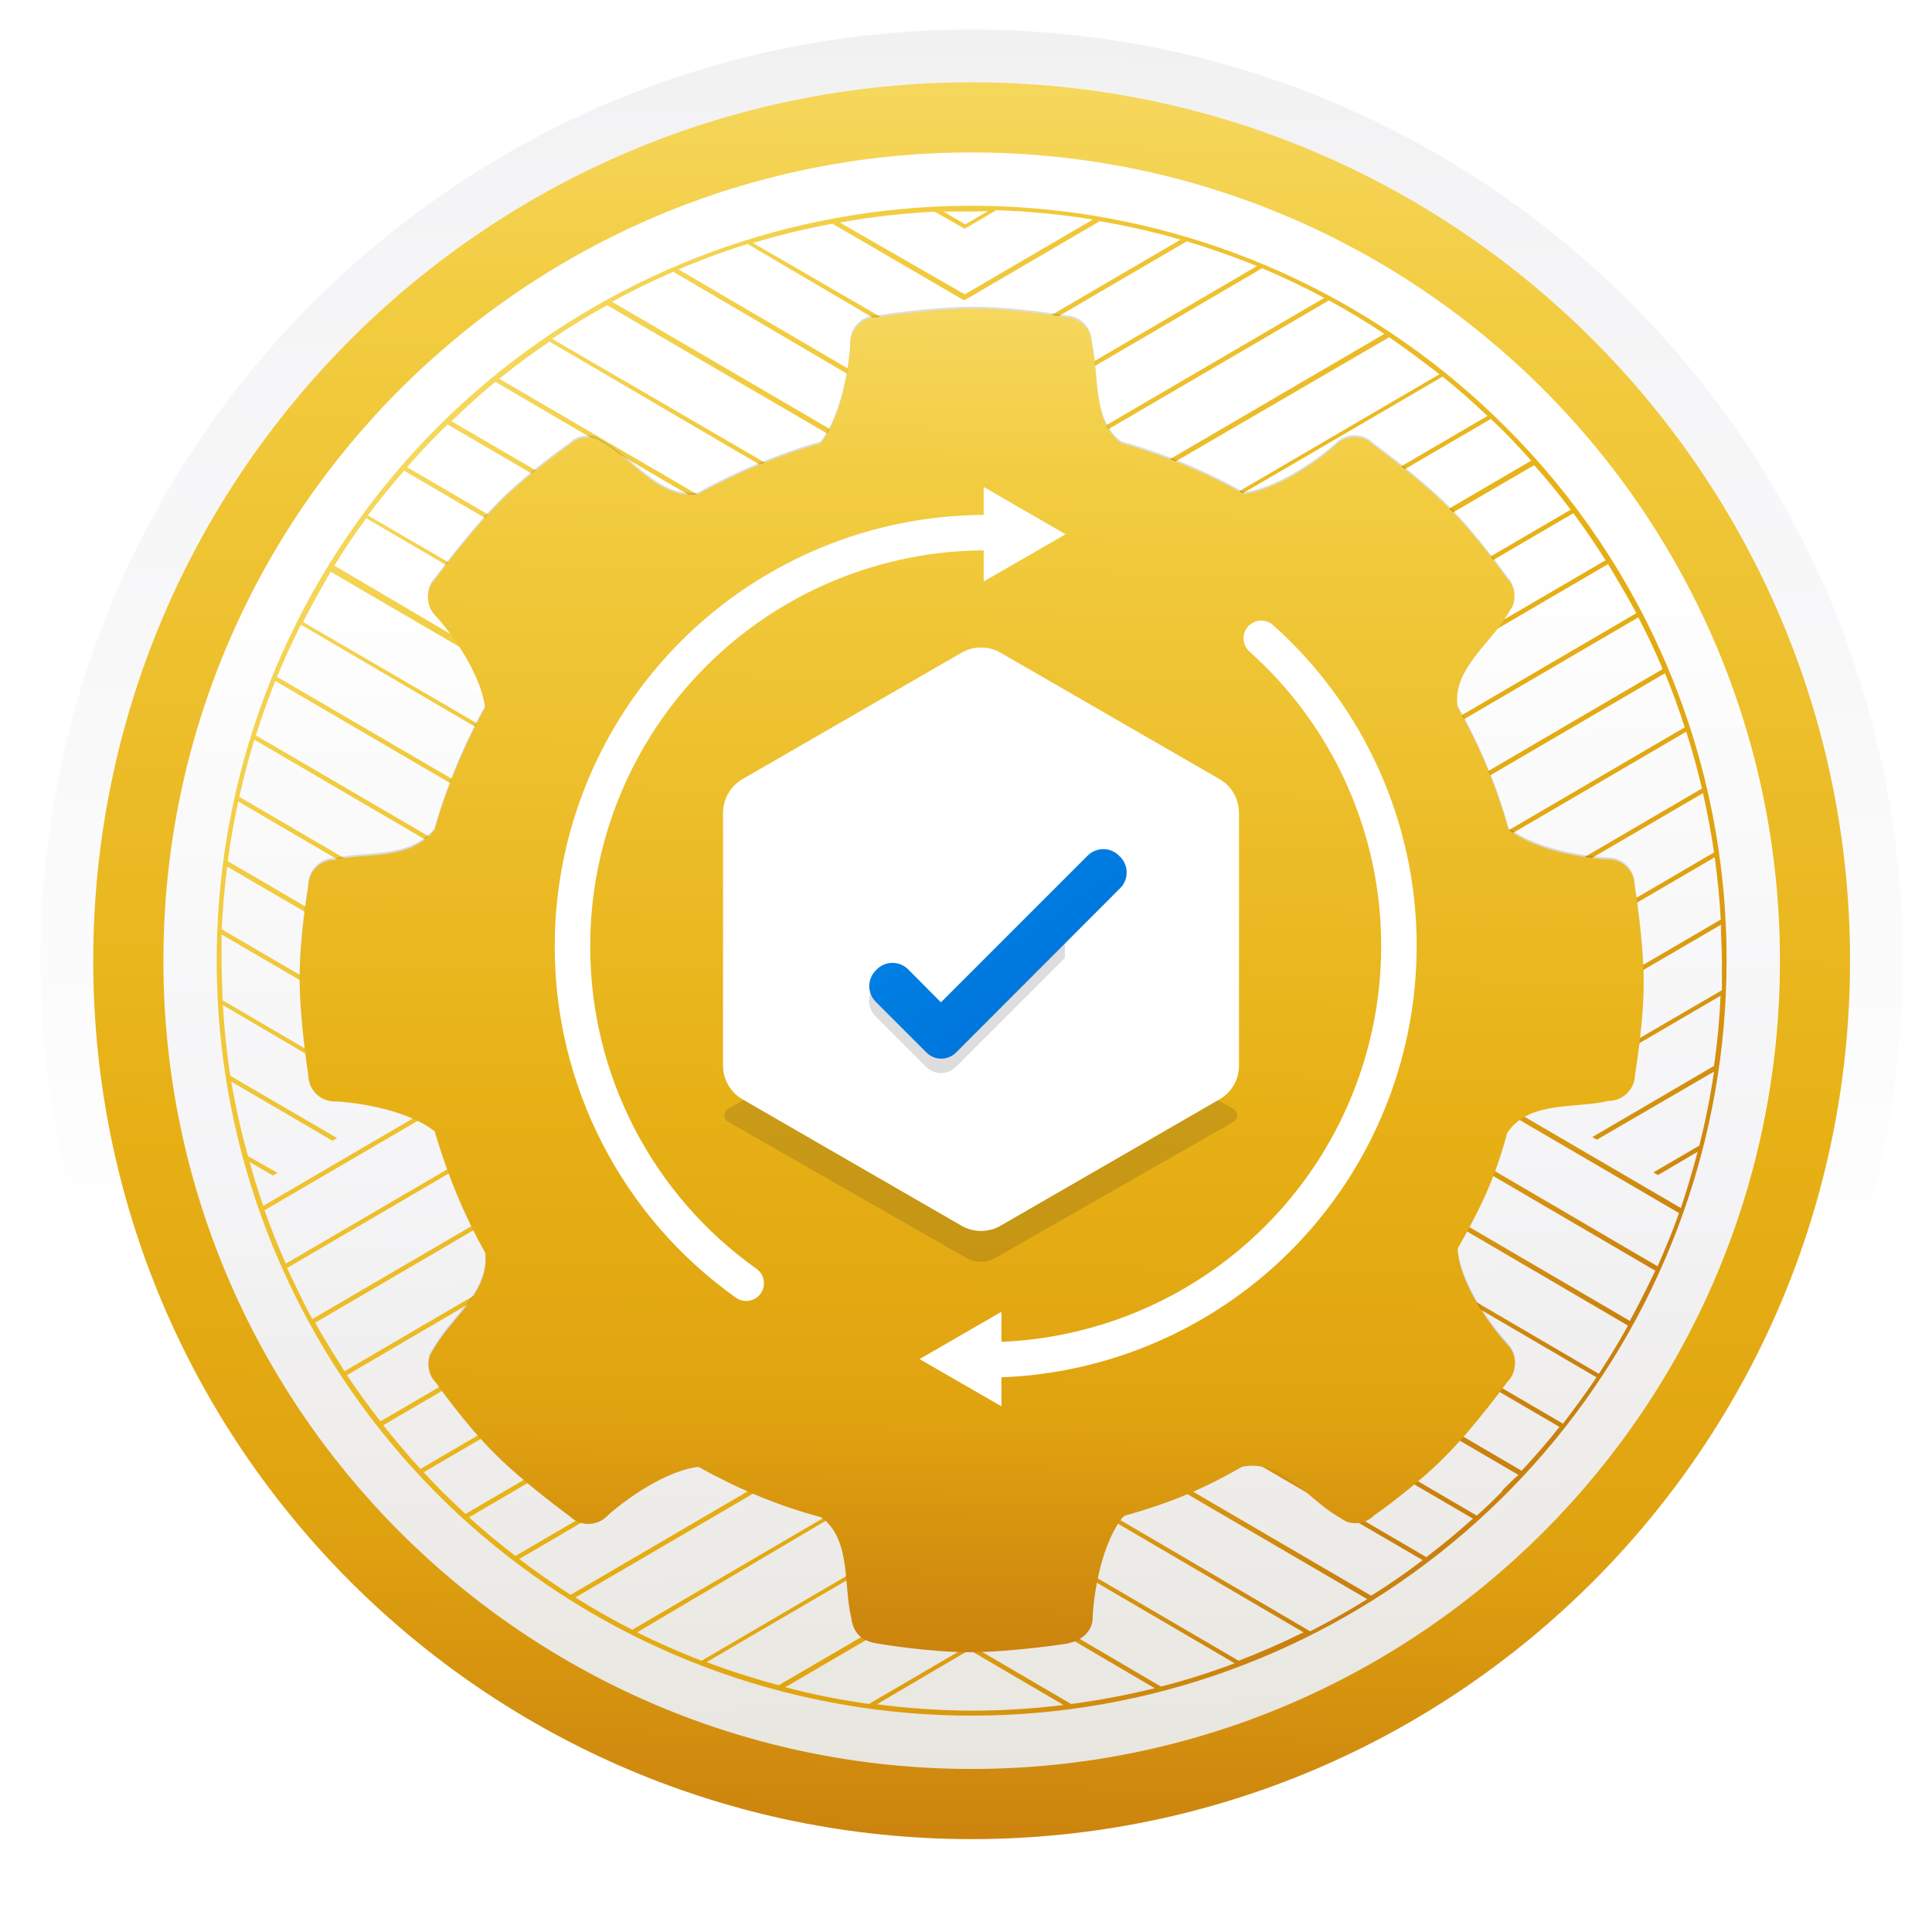 <svg width="103" height="103" viewBox="0 0 103 103" fill="none" xmlns="http://www.w3.org/2000/svg">
<path fill-rule="evenodd" clip-rule="evenodd" d="M97.701 51.217C97.701 76.567 77.151 97.117 51.801 97.117C26.451 97.117 5.901 76.567 5.901 51.217C5.901 25.867 26.451 5.317 51.801 5.317C77.151 5.317 97.701 25.867 97.701 51.217ZM51.801 1.577C79.221 1.577 101.441 23.797 101.441 51.217C101.441 78.637 79.211 100.857 51.801 100.857C24.381 100.857 2.161 78.627 2.161 51.217C2.161 23.797 24.381 1.577 51.801 1.577Z" fill="url(#paint0_linear_908_27655)"/>
<path d="M51.551 94.529C27.633 94.529 8.239 75.145 8.239 51.217C8.239 27.29 27.633 7.905 51.551 7.905C75.469 7.905 94.863 27.299 94.863 51.217C94.863 75.135 75.469 94.529 51.551 94.529Z" fill="url(#paint1_linear_908_27655)"/>
<path d="M80.257 22.755C73.672 16.171 65.008 12.075 55.741 11.163C46.474 10.251 37.178 12.581 29.436 17.755C21.694 22.93 15.986 30.628 13.284 39.539C10.582 48.45 11.054 58.022 14.618 66.625C18.183 75.227 24.62 82.327 32.833 86.716C41.045 91.104 50.526 92.509 59.658 90.691C68.79 88.873 77.01 83.945 82.916 76.746C88.823 69.547 92.05 60.523 92.048 51.211C92.061 45.924 91.025 40.687 89.001 35.803C86.977 30.919 84.005 26.484 80.257 22.755V22.755ZM51.372 15.998H51.434L58.629 11.794C60.084 12.039 61.523 12.366 62.94 12.775L51.434 19.497L40.143 12.954C41.536 12.531 42.951 12.188 44.383 11.928L51.372 15.998ZM44.776 11.865C46.446 11.564 48.133 11.37 49.828 11.285L51.399 12.178H51.461L53.122 11.204C54.844 11.262 56.562 11.429 58.263 11.704L51.434 15.694L44.776 11.865ZM51.372 19.782H51.434L63.271 12.865C64.538 13.249 65.788 13.686 67.011 14.186L51.434 23.291L36.171 14.364C37.376 13.849 38.606 13.396 39.857 13.008L51.372 19.782ZM51.372 23.567H51.434L67.287 14.302C68.412 14.775 69.519 15.302 70.599 15.882L51.434 27.075L32.627 16.087C33.69 15.507 34.787 14.971 35.894 14.489L51.372 23.567ZM51.372 27.352H51.434L70.849 16.016C71.858 16.56 72.839 17.158 73.803 17.801L51.434 30.869L29.432 18.06C30.387 17.417 31.369 16.819 32.368 16.275L51.372 27.352ZM51.372 31.137H51.434L74.062 17.979C74.955 18.595 75.847 19.256 76.74 19.952L51.47 34.716L26.62 20.193C27.477 19.497 28.37 18.836 29.298 18.212L51.372 31.137ZM51.372 34.957H51.434L76.91 20.077C77.731 20.738 78.525 21.443 79.302 22.175L51.461 38.438L24.076 22.46C24.826 21.728 25.602 21.023 26.406 20.354L51.372 34.957ZM52.666 11.258L51.461 11.963L50.292 11.276C50.792 11.276 51.292 11.276 51.801 11.276L52.666 11.258ZM23.532 22.951C23.639 22.835 23.755 22.737 23.862 22.63L51.399 38.697H51.461L79.481 22.335C79.677 22.523 79.873 22.701 80.07 22.898C80.605 23.433 81.132 23.996 81.632 24.558L52.443 41.616L52.675 41.759L81.792 24.799C82.48 25.567 83.122 26.361 83.738 27.173L55.683 43.544L55.924 43.687L83.881 27.361C84.488 28.182 85.059 29.021 85.595 29.869L58.924 45.454L59.156 45.597L85.729 30.074C86.264 30.967 86.764 31.806 87.237 32.69L62.155 47.346L62.396 47.489L87.344 32.913C87.808 33.806 88.237 34.698 88.639 35.671L65.431 49.239L65.672 49.382L88.764 35.894C89.156 36.84 89.504 37.804 89.817 38.777L68.671 51.131L68.912 51.274L89.897 39.009C90.219 40.009 90.495 41.018 90.736 42.035L71.92 53.032L72.152 53.166L90.79 42.285C91.022 43.33 91.227 44.383 91.379 45.445L75.16 54.925L75.401 55.059L91.415 45.704C91.569 46.805 91.677 47.912 91.736 49.025L78.4 56.817L78.641 56.951L91.745 49.301C91.745 49.935 91.799 50.578 91.799 51.211C91.799 51.845 91.799 52.274 91.799 52.791L81.623 58.718L81.864 58.852L91.727 53.086C91.674 54.338 91.558 55.586 91.379 56.826L84.89 60.62L85.131 60.762L91.379 57.129C91.185 58.457 90.923 59.774 90.594 61.075L88.148 62.503L88.389 62.646L90.504 61.405C90.236 62.423 89.939 63.422 89.612 64.404L51.747 42.294H51.684L14.034 64.288C13.766 63.511 13.525 62.735 13.311 61.95L14.552 62.672L14.793 62.53L13.222 61.637C12.857 60.329 12.559 59.003 12.329 57.665L17.73 60.816L17.971 60.673L12.276 57.352C12.088 56.112 11.954 54.853 11.883 53.586L20.997 58.941L21.238 58.807L11.865 53.327C11.865 52.657 11.812 51.988 11.812 51.31C11.812 50.81 11.812 50.319 11.812 49.819L24.201 57.049L24.442 56.915L11.82 49.542C11.874 48.426 11.972 47.311 12.115 46.204L27.441 55.13L27.682 54.987L12.142 45.909C12.285 44.838 12.472 43.776 12.704 42.732L30.681 53.229L30.922 53.095L12.758 42.482C12.99 41.455 13.249 40.438 13.561 39.438L33.931 51.336L34.172 51.194L13.642 39.206C13.954 38.224 14.293 37.26 14.677 36.305L37.18 49.444L37.421 49.301L14.766 36.082C15.159 35.135 15.587 34.216 16.043 33.306L40.429 47.587L40.67 47.444L16.159 33.163C16.614 32.27 17.105 31.378 17.631 30.485L43.66 45.659L43.901 45.517L17.828 30.155C18.363 29.262 18.926 28.45 19.524 27.629L46.98 43.696L47.221 43.553L19.613 27.477C20.22 26.656 20.872 25.87 21.541 25.094L50.167 41.821L50.408 41.678L21.702 24.906C22.291 24.237 22.898 23.576 23.532 22.951V22.951ZM51.747 57.442H51.684L20.282 75.776C19.658 74.973 19.051 74.151 18.497 73.312L51.693 53.907L85.113 73.428C84.55 74.276 83.934 75.098 83.328 75.901L51.747 57.442ZM83.14 76.071C82.506 76.874 81.828 77.65 81.123 78.409L51.72 61.235H51.658L22.416 78.311C21.72 77.561 21.068 76.776 20.434 75.981L51.676 57.727L83.14 76.071ZM51.747 53.63H51.684L18.363 73.107C17.81 72.215 17.292 71.393 16.801 70.519L51.684 50.14L86.791 70.67C86.309 71.545 85.791 72.402 85.238 73.241L51.747 53.63ZM51.747 49.873H51.684L16.649 70.322C16.159 69.43 15.757 68.537 15.302 67.6L51.649 46.364L88.246 67.743C87.826 68.635 87.353 69.572 86.889 70.42L51.747 49.873ZM51.747 46.079H51.684L15.239 67.368C14.829 66.475 14.445 65.484 14.106 64.52L51.684 42.58L89.513 64.672C89.174 65.636 88.781 66.573 88.371 67.51L51.747 46.079ZM51.667 83.917L41.518 89.844C40.215 89.496 38.929 89.085 37.67 88.612L51.702 80.418L65.823 88.674C64.538 89.159 63.227 89.573 61.896 89.915L51.667 83.917ZM61.566 90.004C60.094 90.365 58.605 90.645 57.103 90.843L51.747 87.71H51.684L46.329 90.843C44.825 90.635 43.334 90.337 41.866 89.951L51.684 84.211L61.566 90.004ZM51.747 80.186H51.684L37.403 88.54C36.233 88.085 35.082 87.585 33.966 87.023L51.64 76.57L69.492 87.023C68.358 87.585 67.207 88.085 66.038 88.54L51.747 80.186ZM51.747 76.365H51.693L33.707 86.889C32.672 86.362 31.663 85.782 30.672 85.166L51.702 72.884L72.893 85.255C71.902 85.871 70.885 86.443 69.849 86.969L51.747 76.365ZM51.747 72.598H51.684L30.423 85.023C29.485 84.425 28.575 83.792 27.682 83.113L51.684 69.099L75.847 83.176C74.955 83.854 74.062 84.479 73.098 85.068L51.747 72.598ZM51.747 68.814H51.684L27.477 82.953C26.629 82.301 25.799 81.614 25.004 80.891L51.684 65.306L78.525 80.962C77.722 81.685 76.892 82.364 76.044 83.015L51.747 68.814ZM46.73 90.87L51.684 87.96L56.701 90.897C55.087 91.097 53.463 91.198 51.836 91.2C50.117 91.194 48.4 91.078 46.695 90.852L46.73 90.87ZM80.105 79.489C79.65 79.945 79.213 80.382 78.731 80.801L51.747 65.02H51.684L24.817 80.712C24.398 80.319 23.978 79.927 23.567 79.516C23.157 79.106 22.916 78.838 22.585 78.49L51.658 61.53L80.953 78.632C80.641 78.891 80.364 79.195 80.07 79.48L80.105 79.489Z" fill="url(#paint2_linear_908_27655)"/>
<path fill-rule="evenodd" clip-rule="evenodd" d="M94.891 51.218C94.891 75.018 75.601 94.308 51.801 94.308C28.001 94.308 8.711 75.018 8.711 51.218C8.711 27.418 28.001 8.128 51.801 8.128C75.601 8.128 94.891 27.418 94.891 51.218ZM51.801 4.388C77.661 4.388 98.631 25.358 98.631 51.218C98.631 77.078 77.661 98.048 51.801 98.048C25.941 98.048 4.971 77.078 4.971 51.218C4.971 25.358 25.931 4.388 51.801 4.388Z" fill="url(#paint3_linear_908_27655)"/>
<path opacity="0.15" d="M87.144 47.113C87.144 46.345 86.514 45.715 85.746 45.715C85.244 45.715 82.104 45.439 80.421 44.13C80.421 44.13 80.431 44.11 80.421 44.13C79.781 41.807 78.856 39.641 77.704 37.594C77.409 35.645 79.427 34.227 80.342 32.712C80.5 32.446 80.598 32.298 80.657 32.19C80.824 31.698 80.736 31.127 80.342 30.733C80.342 30.733 78.797 28.518 77.202 26.943C75.617 25.368 73.206 23.606 73.206 23.606C72.664 23.065 71.768 23.065 71.227 23.606C70.863 23.961 68.481 25.929 66.335 26.235C66.305 26.235 66.305 26.235 66.305 26.235C64.307 25.102 62.063 24.167 59.818 23.537H59.789C58.204 22.366 58.617 19.944 58.204 18.212C58.204 17.444 57.574 16.814 56.806 16.814C56.806 16.814 54.148 16.352 51.904 16.352C49.66 16.352 46.726 16.814 46.726 16.814C45.959 16.814 45.329 17.444 45.329 18.212C45.329 18.714 45.053 21.854 43.744 23.537C41.519 24.167 39.186 25.152 37.208 26.254C35.259 26.549 33.841 24.532 32.325 23.616C32.059 23.459 31.912 23.36 31.803 23.301C31.311 23.134 30.74 23.222 30.347 23.616C30.347 23.616 28.132 25.162 26.557 26.756C24.982 28.351 23.22 30.753 23.22 30.753C22.679 31.294 22.679 32.19 23.22 32.731C23.574 33.086 25.592 35.507 25.858 37.614V37.633C24.756 39.612 23.791 41.935 23.161 44.16C23.161 44.16 23.19 44.12 23.161 44.16C21.802 45.813 19.568 45.331 17.835 45.744C17.068 45.744 16.438 46.374 16.438 47.142C16.438 47.142 15.975 49.8 15.975 52.044C15.975 54.289 16.438 57.222 16.438 57.222C16.438 57.99 17.068 58.62 17.835 58.62C18.338 58.62 21.478 58.895 23.161 60.205C23.2 60.185 23.181 60.234 23.181 60.234C23.83 62.469 24.746 64.703 25.868 66.682C25.848 66.711 25.868 66.682 25.878 66.751C26.065 68.788 24.155 70.117 23.24 71.633C23.082 71.899 22.984 72.046 22.925 72.155C22.757 72.647 22.846 73.218 23.24 73.612C23.24 73.612 24.785 75.826 26.38 77.401C27.965 78.986 30.376 80.738 30.376 80.738C30.918 81.28 31.813 81.28 32.355 80.738C32.709 80.384 35.131 78.366 37.237 78.1C37.237 78.1 37.227 78.11 37.267 78.12C39.304 79.252 41.401 80.148 43.704 80.768C43.724 80.778 43.793 80.797 43.793 80.797C45.378 81.969 44.964 84.39 45.378 86.123C45.466 86.9 45.89 87.392 46.776 87.52C46.776 87.52 49.433 87.983 51.678 87.983C53.922 87.983 56.855 87.53 56.855 87.53C57.623 87.392 58.253 86.9 58.253 86.132C58.253 85.63 58.529 82.49 59.838 80.807C59.838 80.807 59.897 80.758 59.956 80.709C62.299 80.049 64.071 79.331 66.138 78.139C66.246 78.1 66.128 78.11 66.374 78.071C68.323 77.775 69.741 79.793 71.257 80.709C71.522 80.866 71.67 80.965 71.778 81.024C72.27 81.191 72.841 81.103 73.235 80.709C73.235 80.709 75.45 79.163 77.025 77.569C78.61 75.984 80.362 73.572 80.362 73.572C80.903 73.031 80.903 72.135 80.362 71.594C80.007 71.239 77.99 68.818 77.724 66.711C77.694 66.495 77.714 66.465 77.743 66.406C78.925 64.329 79.663 62.803 80.313 60.451C80.313 60.451 80.283 60.372 80.441 60.175C81.612 58.59 84.033 59.004 85.766 58.59C86.534 58.59 87.164 57.96 87.164 57.193C87.164 57.193 87.626 54.535 87.626 52.29C87.626 50.046 87.144 47.113 87.144 47.113Z" fill="#1F1D20"/>
<g filter="url(#filter0_d_908_27655)">
<path d="M87.144 45.213C87.144 44.445 86.514 43.815 85.746 43.815C85.244 43.815 82.104 43.539 80.421 42.23C80.421 42.23 80.431 42.21 80.421 42.23C79.781 39.907 78.856 37.741 77.704 35.694C77.409 33.745 79.427 32.327 80.342 30.811C80.5 30.546 80.598 30.398 80.657 30.29C80.824 29.798 80.736 29.227 80.342 28.833C80.342 28.833 78.797 26.618 77.202 25.043C75.617 23.468 73.206 21.706 73.206 21.706C72.664 21.165 71.768 21.165 71.227 21.706C70.863 22.061 68.481 24.029 66.335 24.334C66.305 24.334 66.305 24.334 66.305 24.334C64.307 23.202 62.063 22.267 59.818 21.637H59.789C58.204 20.466 58.617 18.044 58.204 16.312C58.204 15.544 57.574 14.914 56.806 14.914C56.806 14.914 54.148 14.451 51.904 14.451C49.66 14.451 46.726 14.914 46.726 14.914C45.959 14.914 45.329 15.544 45.329 16.312C45.329 16.814 45.053 19.954 43.744 21.637C41.519 22.267 39.186 23.252 37.208 24.354C35.259 24.649 33.841 22.631 32.325 21.716C32.059 21.559 31.912 21.46 31.803 21.401C31.311 21.234 30.74 21.322 30.347 21.716C30.347 21.716 28.132 23.262 26.557 24.856C24.982 26.441 23.22 28.853 23.22 28.853C22.679 29.394 22.679 30.29 23.22 30.831C23.574 31.186 25.592 33.607 25.858 35.714V35.733C24.756 37.712 23.791 40.035 23.161 42.26C23.161 42.26 23.19 42.22 23.161 42.26C21.802 43.913 19.568 43.431 17.835 43.844C17.068 43.844 16.438 44.474 16.438 45.242C16.438 45.242 15.975 47.9 15.975 50.144C15.975 52.389 16.438 55.322 16.438 55.322C16.438 56.09 17.068 56.72 17.835 56.72C18.338 56.72 21.478 56.995 23.161 58.305C23.2 58.285 23.181 58.334 23.181 58.334C23.83 60.569 24.746 62.803 25.868 64.782C25.848 64.811 25.868 64.782 25.878 64.85C26.065 66.888 24.155 68.217 23.24 69.733C23.082 69.999 22.984 70.146 22.925 70.255C22.757 70.747 22.846 71.318 23.24 71.712C23.24 71.712 24.785 73.926 26.38 75.501C27.965 77.086 30.376 78.838 30.376 78.838C30.918 79.38 31.813 79.38 32.355 78.838C32.709 78.484 35.131 76.466 37.237 76.2C37.237 76.2 37.227 76.21 37.267 76.22C39.304 77.352 41.401 78.248 43.704 78.868C43.724 78.878 43.793 78.897 43.793 78.897C45.378 80.069 44.964 82.49 45.378 84.223C45.466 85 45.89 85.493 46.776 85.62C46.776 85.62 49.433 86.083 51.678 86.083C53.922 86.083 56.855 85.63 56.855 85.63C57.623 85.493 58.253 85 58.253 84.233C58.253 83.731 58.529 80.59 59.838 78.907C59.838 78.907 59.897 78.858 59.956 78.809C62.299 78.149 64.071 77.431 66.138 76.24C66.246 76.2 66.128 76.21 66.374 76.171C68.323 75.875 69.741 77.893 71.257 78.809C71.522 78.966 71.67 79.065 71.778 79.124C72.27 79.291 72.841 79.202 73.235 78.809C73.235 78.809 75.45 77.263 77.025 75.669C78.61 74.084 80.362 71.672 80.362 71.672C80.903 71.131 80.903 70.235 80.362 69.694C80.007 69.339 77.99 66.918 77.724 64.811C77.694 64.595 77.714 64.565 77.743 64.506C78.925 62.429 79.663 60.903 80.313 58.551C80.313 58.551 80.283 58.472 80.441 58.275C81.612 56.69 84.033 57.104 85.766 56.69C86.534 56.69 87.164 56.06 87.164 55.292C87.164 55.292 87.626 52.635 87.626 50.39C87.626 48.146 87.144 45.213 87.144 45.213Z" fill="url(#paint4_linear_908_27655)"/>
</g>
<path opacity="0.15" d="M65.725 59.094L52.209 51.676L38.838 59.094C38.773 59.129 38.719 59.179 38.681 59.242C38.643 59.304 38.622 59.375 38.621 59.448C38.619 59.521 38.638 59.593 38.674 59.657C38.71 59.72 38.762 59.773 38.825 59.809L51.511 67.064C51.746 67.199 52.013 67.269 52.284 67.269C52.556 67.269 52.822 67.199 53.058 67.064L65.739 59.82C65.806 59.785 65.861 59.732 65.9 59.667C65.938 59.602 65.957 59.528 65.956 59.453C65.954 59.377 65.932 59.304 65.891 59.241C65.85 59.178 65.793 59.127 65.725 59.094V59.094Z" fill="#1F1D20"/>
<path d="M66.054 56.808V43.336C66.054 42.971 65.958 42.612 65.776 42.296C65.593 41.98 65.331 41.717 65.014 41.534L53.342 34.798C53.026 34.615 52.667 34.519 52.302 34.519C51.936 34.519 51.577 34.615 51.261 34.798L39.589 41.534C39.272 41.717 39.009 41.979 38.827 42.295C38.644 42.612 38.547 42.971 38.547 43.336V56.808C38.547 57.174 38.643 57.533 38.826 57.849C39.009 58.166 39.272 58.428 39.589 58.61L51.261 65.347C51.577 65.53 51.936 65.626 52.302 65.626C52.667 65.626 53.026 65.53 53.342 65.347L65.014 58.61C65.331 58.428 65.594 58.165 65.776 57.849C65.959 57.533 66.055 57.174 66.054 56.808V56.808Z" fill="white"/>
<path fill-rule="evenodd" clip-rule="evenodd" d="M52.561 29.34C46.967 29.34 41.601 31.563 37.645 35.519C33.688 39.475 31.466 44.841 31.466 50.436L31.466 50.438C31.459 53.805 32.261 57.126 33.803 60.119C35.346 63.113 37.584 65.693 40.33 67.643C40.755 67.945 40.856 68.535 40.553 68.961C40.251 69.387 39.661 69.487 39.235 69.185C36.242 67.06 33.803 64.248 32.122 60.985C30.442 57.723 29.568 54.105 29.575 50.435C29.575 44.339 31.997 38.492 36.307 34.182C40.618 29.871 46.465 27.449 52.561 27.449C53.084 27.449 53.507 27.872 53.507 28.395C53.507 28.917 53.084 29.34 52.561 29.34Z" fill="white"/>
<path fill-rule="evenodd" clip-rule="evenodd" d="M66.535 33.402C66.883 33.012 67.481 32.978 67.87 33.325C70.281 35.476 72.21 38.113 73.53 41.062C74.849 44.011 75.53 47.206 75.526 50.437L74.581 50.436H75.526C75.526 50.437 75.526 50.437 75.526 50.437C75.526 56.539 73.102 62.391 68.787 66.706C64.472 71.021 58.62 73.445 52.518 73.445C51.996 73.445 51.572 73.022 51.572 72.499C51.572 71.977 51.996 71.554 52.518 71.554C58.118 71.554 63.49 69.329 67.45 65.369C71.41 61.408 73.635 56.037 73.635 50.436V50.435C73.638 47.471 73.014 44.54 71.803 41.834C70.593 39.129 68.824 36.71 66.612 34.737C66.222 34.389 66.188 33.791 66.535 33.402Z" fill="white"/>
<path d="M52.443 25.96L56.809 28.483L52.443 31V25.96Z" fill="white"/>
<path d="M53.389 69.934L49.023 72.456L53.389 74.974V69.934Z" fill="white"/>
<path opacity="0.15" d="M50.151 54.195L48.434 52.478C48.323 52.36 48.19 52.265 48.041 52.201C47.892 52.136 47.732 52.103 47.57 52.103C47.407 52.103 47.247 52.136 47.099 52.201C46.95 52.265 46.816 52.36 46.705 52.478C46.587 52.589 46.492 52.723 46.428 52.871C46.363 53.02 46.33 53.181 46.33 53.343C46.33 53.505 46.363 53.665 46.428 53.814C46.492 53.962 46.587 54.096 46.705 54.207L49.37 56.872C49.473 56.979 49.598 57.064 49.735 57.122C49.872 57.18 50.02 57.21 50.169 57.21C50.318 57.21 50.466 57.18 50.603 57.122C50.741 57.064 50.865 56.979 50.969 56.872L56.772 51.069V47.587L50.151 54.195Z" fill="#1F1D20"/>
<path d="M59.685 45.644C59.574 45.526 59.44 45.432 59.292 45.367C59.143 45.303 58.983 45.269 58.82 45.269C58.658 45.269 58.498 45.303 58.349 45.367C58.201 45.432 58.066 45.526 57.956 45.644L50.163 53.437L48.446 51.708C48.335 51.59 48.201 51.495 48.053 51.431C47.904 51.366 47.743 51.333 47.581 51.333C47.419 51.333 47.259 51.366 47.11 51.431C46.961 51.495 46.827 51.59 46.717 51.708C46.598 51.819 46.504 51.953 46.44 52.101C46.375 52.25 46.342 52.41 46.342 52.572C46.342 52.735 46.375 52.895 46.44 53.044C46.504 53.192 46.598 53.326 46.717 53.437L49.381 56.102C49.485 56.209 49.609 56.294 49.747 56.352C49.884 56.41 50.032 56.44 50.181 56.44C50.33 56.44 50.477 56.41 50.615 56.352C50.752 56.294 50.877 56.209 50.98 56.102L59.697 47.373C59.814 47.262 59.908 47.127 59.971 46.978C60.035 46.829 60.067 46.668 60.066 46.506C60.065 46.344 60.03 46.184 59.965 46.036C59.899 45.888 59.804 45.754 59.685 45.644Z" fill="url(#paint5_linear_908_27655)"/>
<defs>
<filter id="filter0_d_908_27655" x="11.975" y="12.451" width="79.651" height="79.632" filterUnits="userSpaceOnUse" color-interpolation-filters="sRGB">
<feFlood flood-opacity="0" result="BackgroundImageFix"/>
<feColorMatrix in="SourceAlpha" type="matrix" values="0 0 0 0 0 0 0 0 0 0 0 0 0 0 0 0 0 0 127 0" result="hardAlpha"/>
<feOffset dy="2"/>
<feGaussianBlur stdDeviation="2"/>
<feComposite in2="hardAlpha" operator="out"/>
<feColorMatrix type="matrix" values="0 0 0 0 0 0 0 0 0 0 0 0 0 0 0 0 0 0 0.25 0"/>
<feBlend mode="normal" in2="BackgroundImageFix" result="effect1_dropShadow_908_27655"/>
<feBlend mode="normal" in="SourceGraphic" in2="effect1_dropShadow_908_27655" result="shape"/>
</filter>
<linearGradient id="paint0_linear_908_27655" x1="55.277" y1="100.155" x2="57.027" y2="-43.345" gradientUnits="userSpaceOnUse">
<stop offset="0.203" stop-color="white"/>
<stop offset="0.63" stop-color="#F4F3F5"/>
<stop offset="1" stop-color="#E8E6DF"/>
</linearGradient>
<linearGradient id="paint1_linear_908_27655" x1="49.75" y1="12.817" x2="51.027" y2="94.538" gradientUnits="userSpaceOnUse">
<stop offset="0.2" stop-color="white"/>
<stop offset="0.63" stop-color="#F4F3F5"/>
<stop offset="1" stop-color="#E8E6DF"/>
</linearGradient>
<linearGradient id="paint2_linear_908_27655" x1="18.006" y1="16.899" x2="82.114" y2="81.998" gradientUnits="userSpaceOnUse">
<stop offset="0.01" stop-color="#F8DF70"/>
<stop offset="0.19" stop-color="#F2CC40"/>
<stop offset="0.58" stop-color="#E7B116"/>
<stop offset="0.78" stop-color="#E0A310"/>
<stop offset="0.94" stop-color="#CA810E"/>
</linearGradient>
<linearGradient id="paint3_linear_908_27655" x1="53.591" y1="-4.381" x2="52.147" y2="105.56" gradientUnits="userSpaceOnUse">
<stop offset="0.005" stop-color="#F8DF70"/>
<stop offset="0.193" stop-color="#F2CC40"/>
<stop offset="0.583" stop-color="#E7B116"/>
<stop offset="0.781" stop-color="#E0A310"/>
<stop offset="0.943" stop-color="#CA810E"/>
</linearGradient>
<linearGradient id="paint4_linear_908_27655" x1="53.17" y1="7.745" x2="52.066" y2="91.829" gradientUnits="userSpaceOnUse">
<stop offset="0.005" stop-color="#F8DF70"/>
<stop offset="0.193" stop-color="#F2CC40"/>
<stop offset="0.583" stop-color="#E7B116"/>
<stop offset="0.781" stop-color="#E0A310"/>
<stop offset="0.943" stop-color="#CA810E"/>
</linearGradient>
<linearGradient id="paint5_linear_908_27655" x1="39.498" y1="40.033" x2="61.873" y2="70.677" gradientUnits="userSpaceOnUse">
<stop stop-color="#008BF1"/>
<stop offset="0.22" stop-color="#0086EC"/>
<stop offset="0.49" stop-color="#0078DD"/>
<stop offset="0.79" stop-color="#0061C4"/>
<stop offset="1" stop-color="#004DAE"/>
</linearGradient>
</defs>
</svg>
